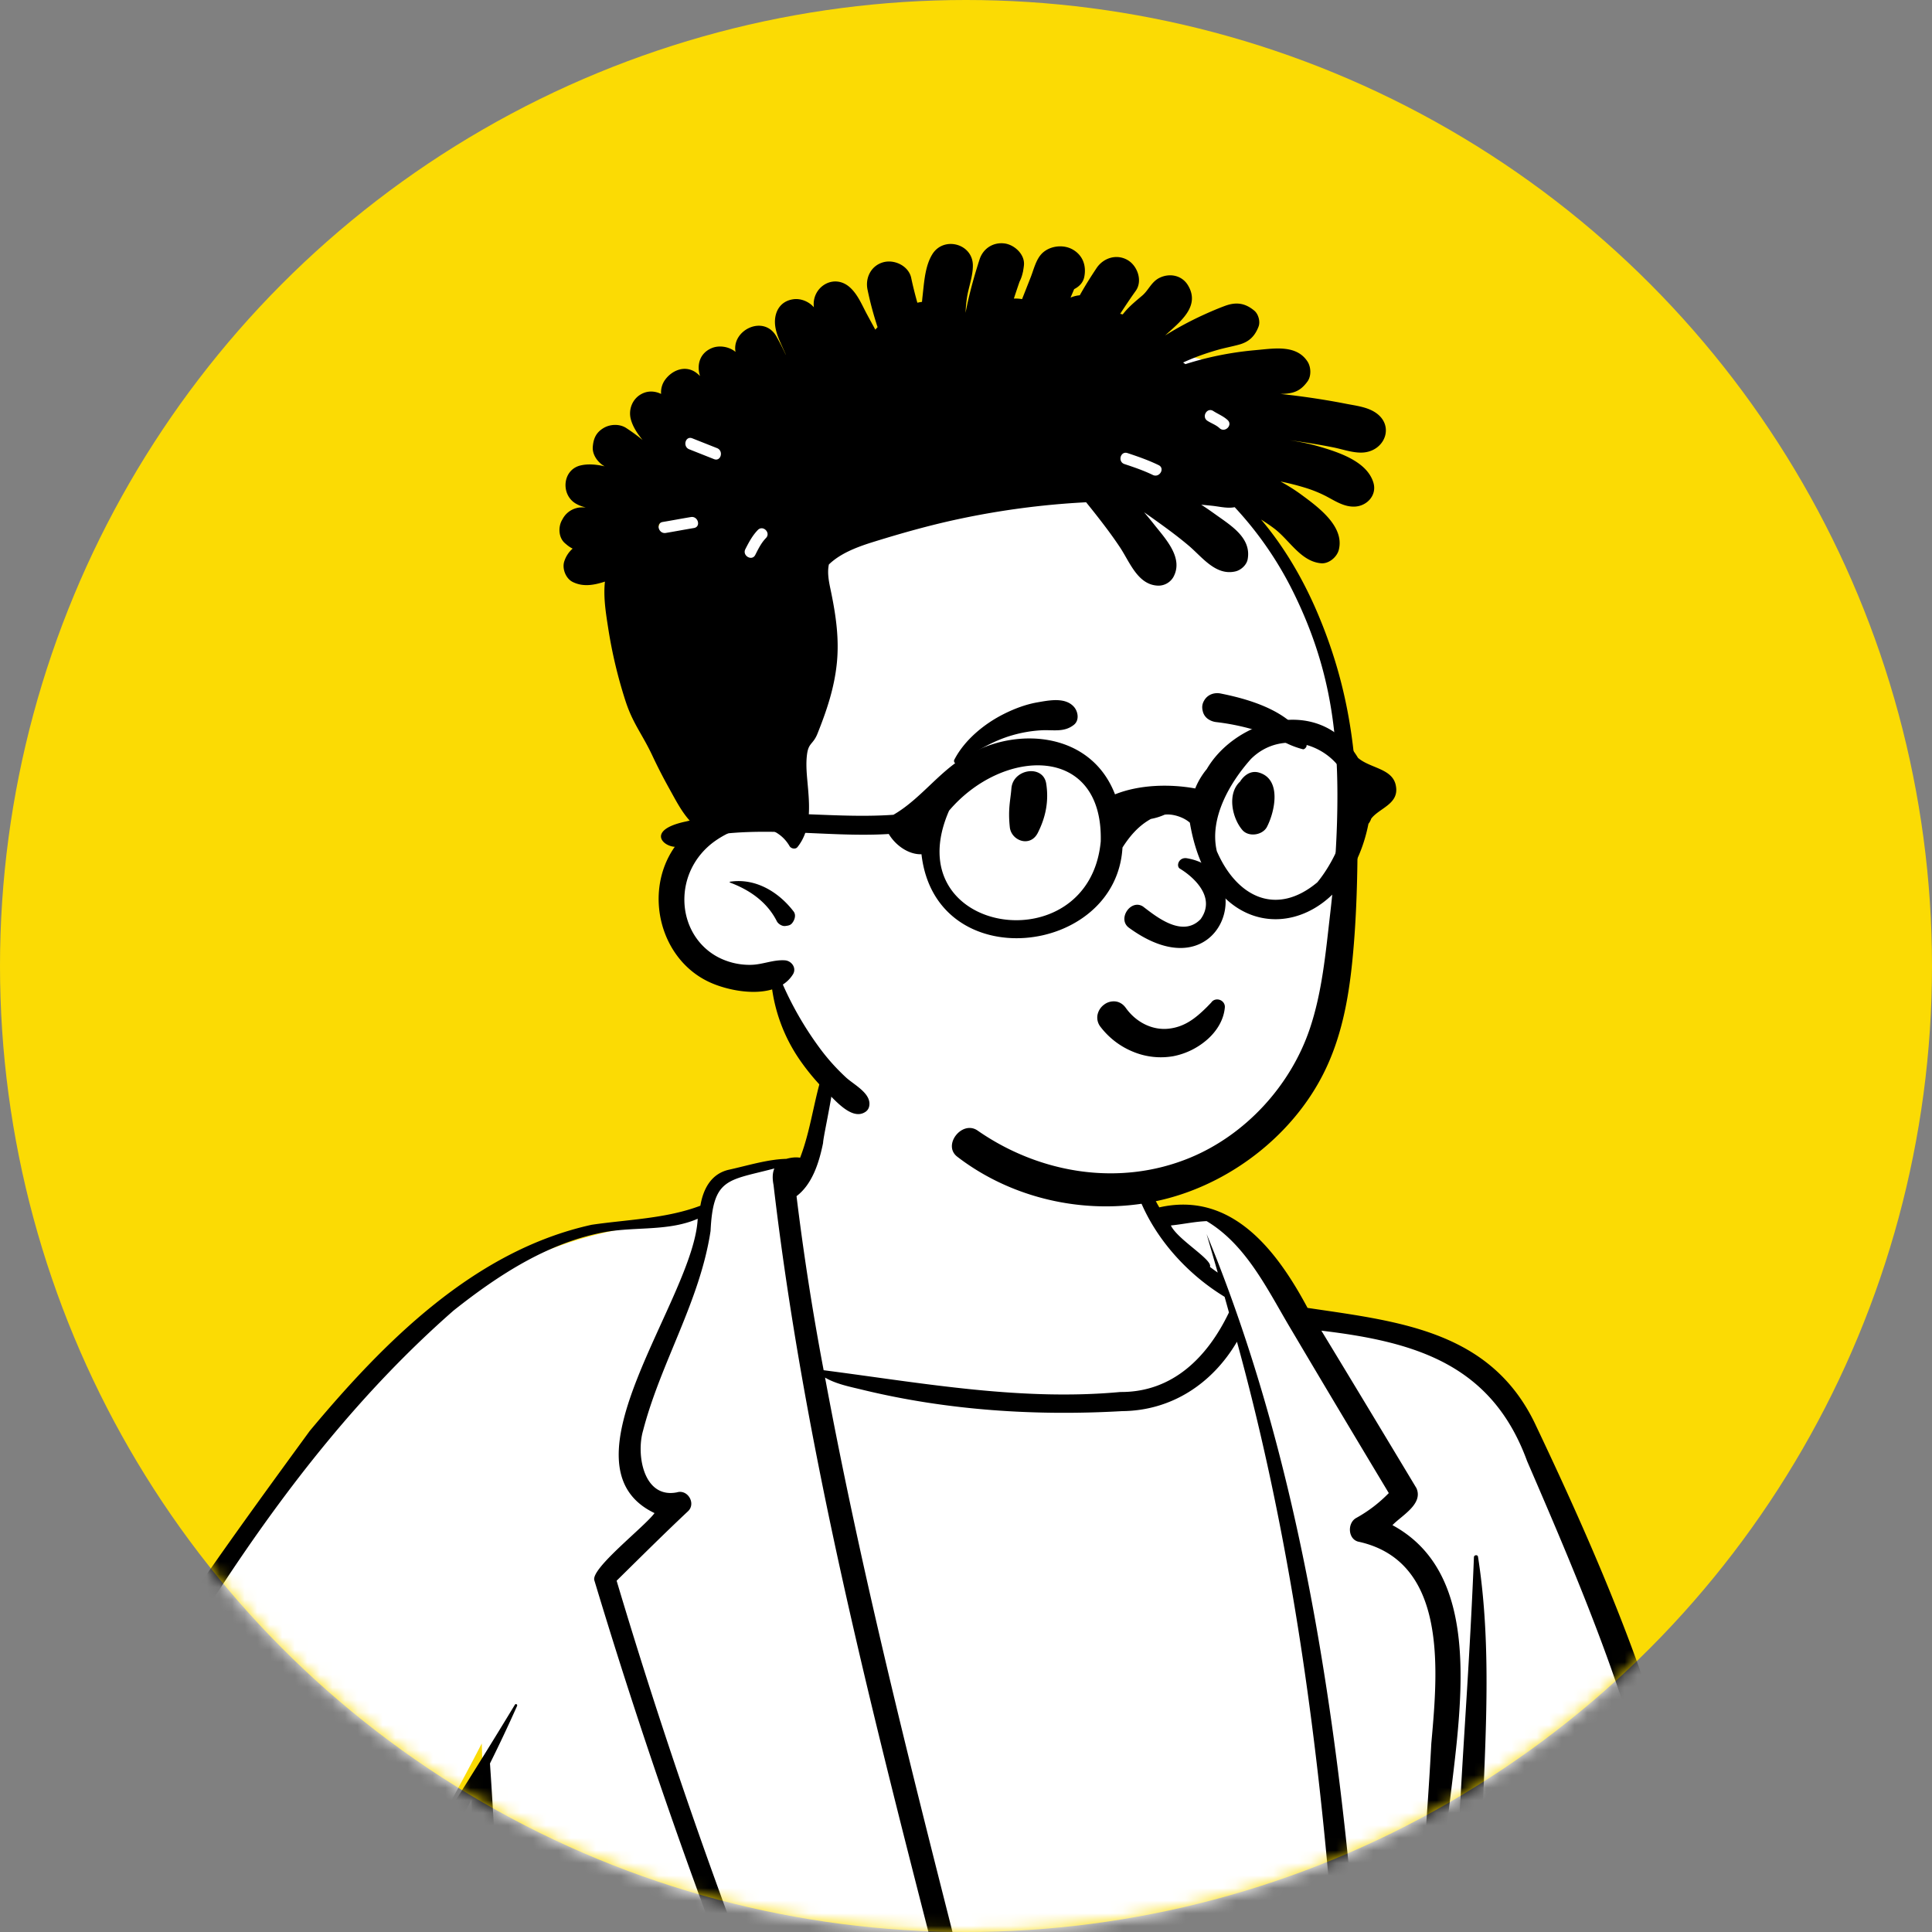 <svg width="154" height="154" fill="none" xmlns="http://www.w3.org/2000/svg"><rect width="100%" height="100%" fill="#808080" stroke="none"/><circle cx="77" cy="77" r="77" fill="#fbdb04"/><mask id="a" maskUnits="userSpaceOnUse" x="0" y="0" width="154" height="154"><circle cx="77" cy="77" r="77" fill="#fff"/></mask><g mask="url(#a)" fill-rule="evenodd" clip-rule="evenodd"><path d="M22.125 165.132c-4.09 4.749-3.728 6.07-1.55 10.865 4.815 11.127 11.717 22.437 19.553 32.754-.517-23.147-.962-46.42-1.727-69.778-4.66 9.026-9.621 17.178-16.276 26.159m-.772 286.081c-2.574-.248-20.691.417-15.843-4.828-1.496-3.226 2.685-5.948 5.261-8.403 2.411-2.283 4.787-4.821 7.262-7.756 2.305-2.722 4.904-5.939 6.584-9.693.372-.589.75-1.001 1.124-1.226l.215-.13.135-.212c1.418-2.247 2.588-4.568 3.877-6.857a140.596 140.596 0 01-9.583-3.835c5.036-29.447 12.584-58.137 17.464-87.671 2.97-25.701 4.565-51.643 11.362-76.954l.87.066.484-1.658a348.23 348.23 0 01-2.876-.094l.168.848c-3.24-.372-6.416-1.289-9.566-2.067-1.608-.218-3.22-1.36-2.64-3.262.185-2.761.76-5.454 1.031-8.213a48.613 48.613 0 01-3.096-2.301c-2.678 1.254-5.916 5.304-8.845 4.273-6.846-9.123-12.59-20.09-17.79-28.852-12.556-20.262-16.541-32.927-3.59-54.055 11.196-17.699 23.273-45.83 45.719-50.272 2.52-.467 5.16-.487 7.582-1.627.124-1.635.947-2.574 1.55-2.587 1.462-.319 3.068-.832 4.496-.845.504-.209 1.118-.037 1.602.057 1.44-2.869 1.31-6.531 2.888-9.22.057-2.038.683-4.29 7.007-4.7 4.305-.356 10.403-.7 13.844 1.168 2.408 1.925 2.433 6.237 2.131 9.276-.331 2.231-.183 4.826 1.577 7.447 5.016-1.537 8.514 1.713 11.654 7.776 13.144 1.777 15.979 2.786 21.079 15.715 2.432 5.607 4.964 11.597 6.86 17.734 2.539 7.504 2.762 15.358 5.231 22.914 6.704 16.654 13.522 27.402 15.668 46.79 1.048 8.561.446 12.806-.55 14.092-2.833-.814-6.488-1.437-9.464-1.783l3.184 2.405c-2.698 12.147 5.073 46.789-15.996 44.128-.187-.453.156-2.94.247-3.971-.576.04-1.642.077-2.209.006-1.005 2.879-2.513 5.466-3.465 8.395-.471 1.784-1.067 3.58-1.648 5.315-13.269 44.373-15.897 87.091-9.975 131.639l-.268.096-.109.191-.162.061c-.418.554-1.01.578-1.955.579-5.804.203-10.903.463-15.632.594.501 2.494.18 5.119-.041 7.655 2.752-.192 5.277.917 7.793 2.249 4.807 2.343 9.595 4.805 14.249 7.495 4.621 2.937 12.094 5.448 8.384 10.725l1.073.418a.438.438 0 01.072.035c.127.448-1.326 2.304-1.757 2.284-10.162.471-18.828-1.886-31.827-4.354-2.975-1.072-17.965-2.895-18.027-5.71.047-.877.96-.817 1.597-.927-1.91-9.576 4.546-10.349 5.47-19.037-1.278.241-2.66.448-3.969.092-1.149-18.542.697-37.523-1.344-56.246l-2.074-.228c-6.974 20.373-14.205 41.219-19.759 62.382-.105.46-.624.145-.862-.023-3.63-.085-7.26-.47-10.82-1.077-.085 2.082-.175 4.202-.263 6.281l.548.292c.354.49.205 2.778.141 3.764-.064 1.007-.118 1.736-.028 2.419 1.145 2.241-2.77 7.097-4.84 9.798-4.51 5.797-8.247 14.381-16.61 13.22" fill="#fff"/><path d="M66.133 84.07c1.228-.825-.521 6.342-.524 7.031l-.031.15c-.306 1.46-.846 3.158-2.087 4.095a213.17 213.17 0 002.162 13.874l.516.068c7.652 1.005 15.354 2.388 23.134 1.668 4.192.033 6.967-2.812 8.657-6.34-.115-.417-.23-.831-.347-1.247-5.323-3.234-9.354-9.795-6.956-15.989.103-.265.42-.283.584-.145.026.002.05.024.049.053l-.08 1.208c-.167 2.637-.241 5.37 1.199 7.744 5.792-1.31 9.393 3.48 11.815 8.012l1.74.256c6.655.98 13.074 2.141 16.361 8.904l.45.95c4.592 9.717 8.872 19.71 11.377 30.174 1.261 5.567 1.718 11.304 3.568 16.733 3.841 10.082 9.254 19.557 12.19 29.995 1.821 3.766 6.946 32.116 1.89 32.331a45.803 45.803 0 00-5.542-1.287c.288.218.394.588.339.967-.654 4.544-.703 9.147-.7 13.729.346 11.098.036 34.973-16.815 31.141-1.23-.45-.431-2.406-.481-3.773a2.57 2.57 0 01-.291-.003c-.968 2.589-2.324 4.979-3.175 7.61-.72 2.261-1.224 4.693-2.228 6.858-10.64 37.527-15.032 76.997-10.872 115.838.233 2.326.496 4.649.789 6.967-.037 1.45 1.695 7.519.14 7.926-.06.118-.27.252-.395.294-.944 1.01-2.514.636-3.76.77-4.405.194-8.809.374-13.215.519.264 1.854.05 3.737-.106 5.588 3.214.027 6.167 1.967 9.009 3.284a212.144 212.144 0 0112.448 6.614c3.761 2.611 12.164 5.132 9.273 11.051 2.155.868-.84 4.497-2.478 4.538-10.662-.054-21.256-2.452-31.675-4.558-5.92-1.552-12.38-2.141-17.856-4.817-1.555-.698-1.23-3.478.48-3.736-1.27-9.271 3.886-9.143 5.335-16.864-.844.137-1.775.06-2.621-.11-1.96 1.797-1.24-12.347-1.506-13.728-.053-14.503.64-29.037-.917-43.49l-2.648 7.731c-6.171 18.043-12.25 36.132-17.088 54.577-.29 1.114-1.469 1.247-2.221.761a73.16 73.16 0 01-9.477-.891c-.06 1.475-.123 2.951-.186 4.426 1.352.723.436 5.276.61 6.816 1.463 3.343-4.469 9.779-6.42 12.538-3.477 4.819-6.929 11.561-13.654 11.785l-.205.005a91.117 91.117 0 01-15.055-.881l-.536-.087c-1.436-.235-3.042-.569-3.871-1.841-.7-1.071-.614-2.454.235-3.273-1.121-4.035 3.242-6.478 5.68-8.935 4.552-4.357 8.69-9.149 12.268-14.324l.205-.484c.664-1.552 1.456-3.275 2.691-4.018 1.177-1.855 2.183-3.807 3.247-5.725-2.904-1.058-5.763-2.239-8.59-3.483-.563-.249-.742-.975-.644-1.515l.007-.036c5.52-28.44 12.139-56.676 17.286-85.181 3.288-26.269 4.636-52.874 11.547-78.566-3.353-.346-6.69-1.302-9.98-2.119-2.64-.557-3.973-1.886-3.453-4.659.179-2.464.676-4.888.945-7.342a41.11 41.11 0 01-2.055-1.527 53.086 53.086 0 01-3.825 2.583c-3.14 2.244-5.563 2.593-7.503-1.085-5.618-8.805-11.037-17.74-16.15-26.844-4.743-8.734-10.621-17.449-11.825-27.505-1.75-18.096 19.652-47.056 30.373-61.763 5.912-7.084 13.113-14.375 22.477-16.435 2.88-.423 5.916-.481 8.662-1.518.223-1.324.85-2.543 2.266-2.868 1.49-.326 3.086-.831 4.586-.868.34-.095.74-.155 1.098-.09 1.026-2.645 1.177-5.626 2.356-8.211zM8.77 448.68c.256.126.522.235.794.332.334.045.667.087 1 .125a29.687 29.687 0 01-1.794-.457zm33.318-25.719c-4.919 1.772-6.27-6.544-15.944-3.179-3.78 6.964-8.674 13.29-14.269 18.914-1.988 2.452-7.873 5.237-4.702 8.834l.486.088c5.508.994 11.098 1.784 16.711 1.334 4.241-1.16 7.422-4.534 9.993-7.935 1.86-3.271 4.035-6.349 6.256-9.385 1.22-1.509 1.345-3.43 1.339-5.287.04-1.129.084-2.256.13-3.384zm55.25-4.082c-2.087-.76-4.23-.045-6.129.887-3.245 1.441-10.273 3.167-13.275.87-1.472 2.416-1.965 5.101-1.561 7.888l.004.173c.034 1.125.193 2.031 1.57 2.111l3.914.977c13.2 3.288 26.53 6.467 40.117 7.382 3.627-2.247 3.729-5.201-.126-7.258l-.986-.6c-7.568-4.594-15.313-9.11-23.527-12.43zm28.717 19.109c-.036.062-.071.124-.108.185a.714.714 0 01.157.109.848.848 0 00-.049-.294zm-96.767-24.622c.05 1.022-.455 2.175-.81 3.092-.21.541-.425 1.315-.758 1.935 8.271-2.421 10.787 4.673 13.769 3.198l.09-.047v-.002c-.608-1.38.056-3.322.465-4.698-4.343-.78-8.607-1.993-12.756-3.478zm65.351-2.183l-2.384.072c-3.709.112-7.418.21-11.13.204.388 2.647-.372 7.014-2.098 9.071-.003.001-.006.001-.008.003 4.886.734 9.513-1.487 13.865-3.355.183-2.029.986-4.099 1.755-5.995zm-15.954 8.063l-.446.827c.064.071.137.136.215.192-.045-.344.078-.684.23-1.019zm-49.93-6.069c-.082.356-.178.711-.28 1.067.155-.35.332-.684.548-.971l-.267-.096zm52.114-1.716l-.261.003-.002.149c.061.101.072.225-.004.325-.01.457-.03.915-.065 1.374l.088-.529c.073-.441.151-.882.244-1.322zm-3.319-.151l.014.23c.334-.012.672.001 1.004-.015.176-.009.356-.04.538-.072a11.478 11.478 0 01-1.556-.143zm59.419-189.653a1.168 1.168 0 01-.528.368c.002 4.368-.887 8.665-3.322 12.448-1.013 1.333-1.585 2.85-2.075 4.432-2.575 7.238-3.053 15.014-2.114 22.594 2.53-3.684 3.536-8.08 4.242-12.415.039-.218.402-.215.442 0 .855 4.64-.615 9.197-2.373 13.485-1.098.779-.836 2.818-.968 4.018 18.655 2.699 12.168-32.848 14.557-43.795.045-.301.303-.52.596-.613-2.798-.424-5.634-.455-8.457-.522zm-87.85 21.837c.022.116.042.233.057.349l.101-.343-.159-.006zM61.724 93.139l-.326.085c-3.447.883-4.562.761-4.758 4.892-.847 5.606-3.975 10.496-5.38 15.916-.563 1.915.032 5.443 2.698 4.924.864-.263 1.538.893.884 1.506-1.931 1.813-3.806 3.682-5.691 5.538a443.943 443.943 0 0029.387 73.699c.475.938-.95 1.762-1.42.824-11.912-23.709-21.818-48.404-29.506-73.772l-.233-.769c-.34-.934 4.003-4.281 4.793-5.373-7.928-3.791 3.14-17.068 3.441-23.461-2.269.99-4.841.635-7.238 1.033-4.598.8-8.634 3.437-12.222 6.283-14.572 12.77-23.885 30.45-33.2 47.114-6.344 10.873-9.402 24.165-3.036 35.731 7.387 14.829 15.956 29.122 25.015 42.998.995 1.284 2.526-.193 3.574-.731 6.026-3.594 11.25-8.483 15.269-14.199-9.742-11.863-18.227-24.827-24.229-38.952l-.082-.163c-1.347-2.686-2.412-5.936-.166-8.465 7.977-10.139 15.07-20.902 21.746-31.917.068-.11.222-.013.172.102a119.785 119.785 0 01-2.16 4.583c1.52 22.396 1.264 45.229 1.92 67.767a212.677 212.677 0 005.465 6.871c6.057-4.142 13.182-6.844 20.5-7.681l.472-.047c3.108-.318 8.242-.916 8.65 3.089-.504 4.926-10.764 2.157-14.044 4.951 5.377 2.15 11.538 2.756 16.475 5.998 1.584.917 4.688 3.838 1.655 4.956-1.323.112-2.69-.398-4.012-.51 1.488.498 2.857 1.341 3.728 2.662.628.906 1.086 2.787-.414 3.175-3.417.096-6.821-1.01-10.187-1.561l.299.121c2.454.997 6.268 2.788 2.963 5.429-3.309 1.7-7.315-1.192-10.61-1.964-8.878-2.05-15.445 3.568-24.546-2.514-.258 2.033-.646 4.051-.8 6.095l-.02.116c-.316 1.865-.046 2.539 1.98 2.895 2.445.733 5.005.963 7.544 1.099a204.69 204.69 0 0036.665-1.368c1.746-.465 5.85-.026 6.58-1.934-1.369-49.099-21.983-95.299-27.66-143.76-.093-.466-.1-.941.066-1.31zm34.458 4.197c-.975.04-1.883.249-2.852.346.537 1.134 3.37 2.738 3.113 3.3.204.158.412.309.623.456-.293-1.023-.59-2.044-.886-3.068 10.769 26.047 12.249 56.864 13.68 85.278.471 14.327.727 28.698.03 43.016-.388 3.803-1.414 7.646-1.134 11.487 6.32.904 12.733.981 19.079.312.188-.489.4-.97.641-1.442 9.5-11.501 4.462-25.914-.113-38.371-2.766.116-5.548-.058-8.317-.024.855 2.629 1.076 5.41 1.531 8.129.31 1.937.706 3.859 1.16 5.767l.138.572c.169.686.376 1.42.134 2.097-.244.689-1.087.967-1.646.431-1.007-1.14-.899-2.839-1.224-4.253l-.06-.445c-.555-4.06-1.285-8.272-.271-12.3-.995-.212-3.715.567-3.857-.761.042-2.193-1.56-6.945.223-8.389 1.061-.804 2.885-.549 4.13-.599 1.438-.058 2.875-.111 4.311-.102-11.545-27.704-8.335-36.232-7.163-63.804l.035-.842c-.003-.181.292-.227.324-.044 1.765 11.294-.588 22.729.527 34.058 1.98 21.526 15.717 40.008 18.013 61.431 4.953-.571 9.964.129 14.765 1.363.101-.87.179-1.743.233-2.616.912-15.99-4.739-31.52-11.332-45.861-3.951-7.613-6.393-15.738-7.415-24.233-1.985-11.065-6.439-21.488-10.879-31.766-2.806-7.686-8.873-9.498-16.396-10.391 2.537 4.177 5.059 8.362 7.577 12.551.561 1.267-1.16 2.171-1.912 2.951 9.242 5.004 3.846 20.459 4.037 29.119-.686 7.957-.945 15.96-2.154 23.862-.089.547-.935.387-.942-.126.111-11.84 1.533-23.633 2.157-35.453l.076-.862c.486-5.597.963-13.671-5.815-15.207-.914-.148-.985-1.498-.25-1.904.977-.54 1.833-1.2 2.6-1.985-2.59-4.314-5.174-8.631-7.736-12.964l-.12-.201c-1.82-3.066-3.51-6.633-6.663-8.513zM74.19 210.264c-.747-2.187-8.004-.762-9.94-.525-7.142 1.339-14.33 4.478-19.77 9.311a.9.9 0 01-1.045.132 51.564 51.564 0 01-8.336 8.353c.564.441 1.145.87 1.742 1.28.285.03.543.177.66.44 8.49 6.109 14.735 1.344 23.555 2.444 3.293.66 6.325 2.739 9.719 2.827 2.49-.563.297-1.596-.866-1.996-2.633-1.249-5.318-2.387-8.009-3.509l-2.153-.896c-1.057-.441-.694-2.028.487-1.751 2.07.484 4.144.944 6.22 1.397 3.993.809 8.082 1.846 12.116 2.239-.897-2.475-10.413-5.149-13.18-6.133-1.045-.49-4.025-.396-3.685-2.005.275-1.497 3.446.217 4.504.339 4.316 1.087 8.722 1.746 13.12 2.409-4.724-4.706-12.047-5.112-18.08-7.316l-.166-.038c-1.073-.248-2.543-.715-1.671-1.926 3.1-4.538 15.297-2.242 14.778-5.076zm-8.927-25.269c2.201-1.793 3.38 1.89 3.24 3.602.104 1.421.216 2.841.309 4.262-.137 1.111 1.055 5.162-.54 5.198-6.97-.351-13.93-.262-20.905-.679-.009 1.397-.078 2.792-.006 4.19-.038 1.748.574 3.495.217 5.224-.218.794-1.307.901-1.732.223-1.274-2.975-.398-6.814.504-9.823-3.414-.627-3.886-3.814-2.986-6.658l-.009-.155c-.05-.877-.046-1.818.348-2.527 1.055-1.233 3.242-.432 4.695-.525 4.453-.456 8.988-.582 13.39-1.394 1.138-.292 2.3-.883 3.475-.938zm-27.682-41.549c-3.467 6.572-7.456 12.824-11.702 18.912-.91 1.3-1.845 2.583-2.794 3.857l-.117.15c-1.915 2.425-3.945 4.418-2.133 7.625 4.696 11.328 10.985 21.965 18.271 31.837-.461-20.794-.869-41.594-1.525-62.381zm87.163 45.66c-8.71 1.812-8.873-1.582-7.42 8.024 3.494.024 6.985-.054 10.48.002-.999-2.683-2.034-5.354-3.06-8.026zm-58.47-2.713c-4.55 1.57-9.38 1.346-14.132 1.539.01 1.014-4.851.073-5.784.212l-.325-.028c-.776-.064-1.775-.088-1.784.865.248 1.643-.684 3.442-.107 5.057.78 2.174 4.11 1.95 5.948 1.993 3.031.068 6.061.14 9.092.219 2.722.071 5.454.206 8.177.225-.244-1.924-.311-3.898-.46-5.821-.186-1.383.083-3.022-.625-4.261zm19.13 6.993l.015.074c.036-.009.072-.018.11-.025l.055-.012v-.001a5.74 5.74 0 01-.18-.036zm13.194-86.435c-1.967 3.348-5.228 5.499-9.157 5.53-6.895.395-13.88-.058-20.6-1.679-.988-.245-2.168-.459-3.076-.994 5.187 27.907 13.573 55.093 19.487 82.839 4.283.375 8.552.335 12.844.135 3.313-.05 6.658.303 9.948-.185l-.102-3.445c-.831-27.574-1.986-55.481-9.344-82.201z" fill="#000"/><path d="M54.057 34.733c.792-.842 1.804-1.47 2.911-1.67-1.011.501-2 1.023-2.91 1.67zm-1.551 7.261c-.14-.641-.234-1.29-.264-1.937.177.266.46.444.777.536a9.93 9.93 0 00-.513 1.401zm52.98 10.062c-.913-3.77-5.177-11.023-6.185-12.419-1.094-3.456 4.874-6.228 1.628-8.93-1.47-1.22-3.412-1.652-5.234-2.084-12.615-3.003-26.169-1.489-37.869 4.033-1.78-.37-3.634.355-4.928 1.629-6.08 6.057 2.206 16.986 4.018 23.814 3.108 7.614-3.295 8.895-2.608 15.337.533 3.328 3.934 4.208 6.804 4.711.46.107 1.075.123 1.224.605.465 2.813 2.059 5.494 4.2 7.313-.188.55-.045 1.217.615 1.7 5.98 4.404 13.52 6.609 20.978 6.212 8.888-.472 13.485-5.521 14.594-6.821 6.133-8.209 5.4-19.04 4.149-28.823-.872-6.814.233.403-1.386-6.277z" fill="#fff"/><path d="M78.08 20.682c.279-.866 1.07-1.386 1.975-1.279.802.094 1.66.882 1.562 1.752a5.653 5.653 0 01-.072.474l.004.001h.004l-.02.058c-.06.277-.142.525-.264.76-.156.45-.305.9-.454 1.352.214-.009.433.004.654.044.229-.58.46-1.16.688-1.743.246-.622.419-1.42.904-1.902.622-.614 1.7-.741 2.457-.303.8.463 1.085 1.287.911 2.169-.088.45-.392.763-.767.96l-.04.02-.289.678a2.403 2.403 0 01.737-.187c.413-.74.866-1.459 1.335-2.164.539-.811 1.592-1.156 2.476-.643.791.458 1.215 1.663.649 2.454-.43.6-.838 1.214-1.24 1.833.069.012.138.027.203.047.03-.041.063-.082.097-.123.438-.539.948-.943 1.471-1.39.49-.421.716-1.083 1.36-1.402.811-.4 1.788-.209 2.27.59 1.036 1.712-.701 2.962-1.813 3.998a27.408 27.408 0 013.005-1.616c.58-.265 1.17-.52 1.768-.741.887-.327 1.604-.223 2.332.386.326.272.487.867.338 1.263-.29.76-.748 1.221-1.551 1.44-.565.155-1.144.26-1.709.421-.946.27-1.865.598-2.757 1.008.064.04.125.082.182.13a25.314 25.314 0 012.024-.555 26.27 26.27 0 013.433-.55l.384-.036c1.384-.132 3.048-.375 3.898.938.279.433.31 1.147 0 1.576-.593.823-1.182.986-2.162 1.001a61.693 61.693 0 014.866.713l.329.064c.802.159 1.696.25 2.385.71 1.502 1.006.797 2.962-.867 3.171-.805.1-1.698-.237-2.487-.395a51.885 51.885 0 00-3.51-.572c.817.117 1.627.282 2.417.515l.219.065c1.526.461 3.586 1.195 4.062 2.811.288.982-.501 1.839-1.457 1.896-.888.053-1.629-.472-2.383-.86a10.189 10.189 0 00-1.701-.671 19.642 19.642 0 00-1.866-.466c.532.29 1.05.61 1.547.966l.228.167c1.321.976 3.335 2.486 2.87 4.315-.147.576-.796 1.127-1.419 1.068-1.621-.15-2.516-1.861-3.739-2.778-.319-.24-.668-.476-1.035-.706 1.854 2.191 3.329 4.725 4.451 7.341 2.466 5.756 3.222 11.087 3.241 17.275v.192c.003 3.414-.075 6.89-.411 10.288-.311 3.14-.882 6.24-2.319 9.083-2.407 4.768-7.1 8.481-12.273 9.895-5.757 1.573-12.192.343-16.909-3.288-1.203-.927.393-2.938 1.622-2.083 4.908 3.413 11.256 4.493 16.89 2.184 4.469-1.831 8.067-5.77 9.592-10.305.971-2.885 1.254-5.962 1.6-8.968l.023-.2c.367-3.145.579-6.31.576-9.477-.005-5.878-.857-10.718-3.466-16.05a28.268 28.268 0 00-4.722-6.873c-.577.116-1.19-.047-1.774-.11a60.12 60.12 0 00-.893-.088c.304.194.602.397.895.605l.385.274c1.203.854 2.73 1.827 2.42 3.479-.083.446-.532.856-.967.957-1.578.373-2.661-1.147-3.727-2.048-.927-.784-1.896-1.486-2.884-2.19-.225-.159-.45-.318-.678-.475.214.247.422.498.624.75l.3.377c.908 1.125 2.215 2.588 1.407 4.046a1.376 1.376 0 01-1.19.677c-1.628-.033-2.275-1.864-3.039-3.02-.656-.992-1.37-1.925-2.107-2.859a86.456 86.456 0 00-.615-.767 64.467 64.467 0 00-10.17 1.34c-2.3.49-4.561 1.128-6.805 1.826l-.187.058c-1.214.388-2.466.884-3.342 1.735-.125.586-.029 1.204.091 1.79l.093.447c.384 1.874.646 3.712.45 5.636-.203 1.984-.806 3.768-1.542 5.611-.348.868-.708.711-.832 1.643-.095.71-.036 1.443.029 2.16l.054.606c.135 1.59.204 3.324-.848 4.636-.163.2-.513.12-.629-.08a2.616 2.616 0 00-.148-.232c-.507-.728-1.284-1.143-2.172-1.303-.114-.02-.07-.17.025-.182a3.138 3.138 0 012.068.483c-.287-.983-2.507-.505-3.236-.314l-.026.007a7.534 7.534 0 00-2.53 1.192c-1.526 1.12-2.408 2.866-2.364 4.747.044 1.85 1.008 3.558 2.663 4.443a5.44 5.44 0 002.61.623c.944-.009 1.783-.419 2.728-.361.547.033.965.614.65 1.121a2.57 2.57 0 01-.804.81 26.575 26.575 0 002.901 5.013c.63.864 1.345 1.662 2.131 2.39.614.568 1.944 1.227 1.869 2.175-.026.342-.205.551-.52.678-.977.396-2.166-.968-2.82-1.625l-.052-.053a18.118 18.118 0 01-2.207-2.639 13.2 13.2 0 01-2.155-5.552c-1.568.468-3.644.029-4.924-.545-4.021-1.8-5.336-7.168-2.892-10.742a7.022 7.022 0 011.74-1.761 1.64 1.64 0 01-.41-.314c-.684-.72-1.167-1.66-1.648-2.526l-.057-.104a41.677 41.677 0 01-1.205-2.323l-.14-.296c-.841-1.793-1.579-2.577-2.179-4.462a37.567 37.567 0 01-1.327-5.559l-.078-.499c-.17-1.094-.331-2.264-.207-3.374-.856.276-1.718.447-2.565.031-.559-.273-.867-1.072-.676-1.646.139-.422.37-.754.666-1.014a2.41 2.41 0 01-.486-.324l-.127-.108c-.513-.443-.55-1.282-.238-1.836l.09-.16a1.752 1.752 0 011.513-.86h.295a2.631 2.631 0 01-.822-.318c-1.184-.722-1.035-2.678.399-3.023.601-.144 1.266-.085 1.928.07l-.073-.043c-.5-.304-.92-.899-.873-1.509.052-.675.271-1.156.873-1.51.522-.306 1.26-.334 1.78 0 .45.292.892.614 1.316.961-.426-.519-.795-1.084-.945-1.683-.185-.746.124-1.558.802-1.952.54-.313 1.111-.278 1.62-.036a1.692 1.692 0 01.332-1.146c.538-.726 1.515-1.144 2.365-.614.111.07.261.19.406.336-.282-.891-.027-1.826.936-2.229.588-.247 1.383-.123 1.893.303-.323-1.736 2.261-3.012 3.266-1.219.228.407.453.835.655 1.272l.075.165.007-.003-.051-.12-.053-.121c-.279-.643-.635-1.312-.732-2.01-.144-1.032.32-2.01 1.453-2.162.585-.079 1.235.185 1.627.645-.212-1.601 1.593-2.765 2.892-1.57.615.566.944 1.394 1.335 2.12.22.41.447.82.668 1.23.057-.066.118-.133.182-.198a27.107 27.107 0 01-.799-2.978c-.204-.947.274-1.93 1.26-2.198.896-.245 2.018.303 2.218 1.248.14.666.307 1.324.49 1.98.126-.03.25-.052.371-.067.01-.123.022-.247.035-.37l.048-.438c.107-1 .214-2.142.742-2.992.899-1.453 3.204-.85 3.229.867.014.889-.351 1.77-.478 2.648-.055.383-.087.77-.105 1.158.245-1.286.583-2.556.974-3.806.045-.15.094-.3.142-.45zm-19.89 49.6c2.023-.31 3.872.808 5.07 2.374.219.286.075.69-.122.931-.142.177-.332.198-.548.225-.247.032-.56-.166-.669-.38-.77-1.525-2.146-2.489-3.73-3.082-.03-.01-.039-.062 0-.068zm2.803-27.33l.061-.064c.41-.421-.237-1.064-.648-.642-.431.444-.718.983-.995 1.53-.263.52.527.98.791.458l.12-.238c.19-.37.39-.735.671-1.043zm-5.68-.863c.58-.097.334-.972-.243-.875-.749.125-1.494.267-2.243.392-.58.097-.334.972.244.875.748-.125 1.494-.267 2.242-.392zm34.56-5.974c-.56-.186-.801.69-.244.875.77.255 1.534.516 2.265.87.528.255.993-.528.462-.784-.801-.389-1.638-.682-2.483-.961zM55.18 34.938c-.547-.217-.785.66-.243.875l1.979.785c.547.217.785-.66.243-.876l-1.978-.784zm41.601-2.132l-.072-.045c-.496-.319-.956.467-.462.784.29.186.642.312.907.534l.055.049c.429.4 1.078-.24.648-.642-.314-.294-.712-.458-1.076-.68z" fill="#000"/><path d="M90.334 83.841a6.21 6.21 0 01-2.612-1.991 1.187 1.187 0 01-.244-.93 1.34 1.34 0 01.526-.839 1.27 1.27 0 01.943-.252c.287.044.572.2.798.522l.047.064c.398.534.916.972 1.507 1.254.57.272 1.207.4 1.866.326 1.256-.141 2.121-.814 3.041-1.728.114-.115.228-.234.343-.355a.538.538 0 01.284-.217.617.617 0 01.392.005.621.621 0 01.309.232c.07.103.11.23.098.375-.085.948-.584 1.793-1.294 2.457a5.774 5.774 0 01-2.816 1.426 5.763 5.763 0 01-3.188-.349zm3.699-14.611c1.153.694 2.91 2.314 1.669 4.036-1.46 1.518-3.562-.223-4.597-1.01-.96-.61-2.04.96-1.149 1.671 7.485 5.493 10.522-4.516 4.66-5.514-.646-.11-.885.602-.583.817zM80.62 62.84c.128-1.567 2.536-1.922 2.775-.372.215 1.39-.038 2.666-.67 3.916-.602 1.195-2.118.638-2.233-.45-.154-1.459.05-2.118.128-3.093zm18.33-.693c.336-.436.821-.734 1.402-.565 1.814.525 1.28 3.078.642 4.321-.346.675-1.465.846-1.97.252-.825-.97-1.22-2.904-.172-3.859.028-.05.06-.099.099-.15zM82.7 55.983l.287-.05c.887-.152 1.99-.298 2.617.409.332.375.447 1.071 0 1.43-.787.63-1.657.386-2.6.44-.776.044-1.523.171-2.27.383-1.642.465-2.98 1.314-4.382 2.246-.184.122-.372-.11-.284-.281.81-1.572 2.378-2.862 3.949-3.649.838-.42 1.756-.768 2.684-.928zm14.597-.704l.22.045c2.386.495 5.488 1.483 6.619 3.807.043.328-.003.399-.04.445l-.012.015c-.031.04-.055.094-.199.138l-.12-.03a6.883 6.883 0 01-1.326-.512l-.43-.21c-.499-.243-1.003-.477-1.537-.65a18.244 18.244 0 00-3.501-.766 1.445 1.445 0 01-.702-.264 1.045 1.045 0 01-.393-.593c-.084-.334-.06-.587.121-.889.136-.226.33-.383.554-.473.228-.092.488-.114.746-.063z" fill="#000"/><path d="M106.899 66.97c-.432 1.164-1.089 2.377-1.892 3.357-3.251 2.729-6.41 1.218-8.014-2.48-.61-2.614 1.008-5.43 2.723-7.352 2.476-2.46 6.518-1.169 7.656 1.756.07.379.111.757.131 1.134-.023 1.224-.172 2.27-.604 3.434m-31.25-2.198c4.284-5.049 12.296-5.319 12.091 2.452-.92 9.837-16.411 7.422-12.09-2.452zm32.597-4.212a7.043 7.043 0 00-.499-.729c-.067-.04-.105-.391-.352-.417-3.302-3.61-9.103-1.562-11.199 2.035a5.872 5.872 0 00-.925 1.55c-2.065-.375-4.472-.302-6.393.47-1.904-4.928-7.67-5.368-11.47-3.262-2.363 1.152-3.895 3.565-6.193 4.89-5.403.385-11.202-.815-16.507.529-4.184.862-.687 2.962.015 1.56 5.002-1.464 10.928-.227 16.121-.557.54.906 1.576 1.647 2.608 1.615 1.115 9.794 15.524 8.17 16.022-.536.563-.884 1.265-1.73 2.268-2.28a4.912 4.912 0 001.095-.34c.58-.081 1.473.163 2.007.641 1.827 10.867 12.354 9.602 14.236.082.037-.038.142-.18.222-.408.644-.844 2.221-1.158 1.969-2.582-.225-1.425-2.04-1.408-3.025-2.261z" fill="#000"/></g></svg>